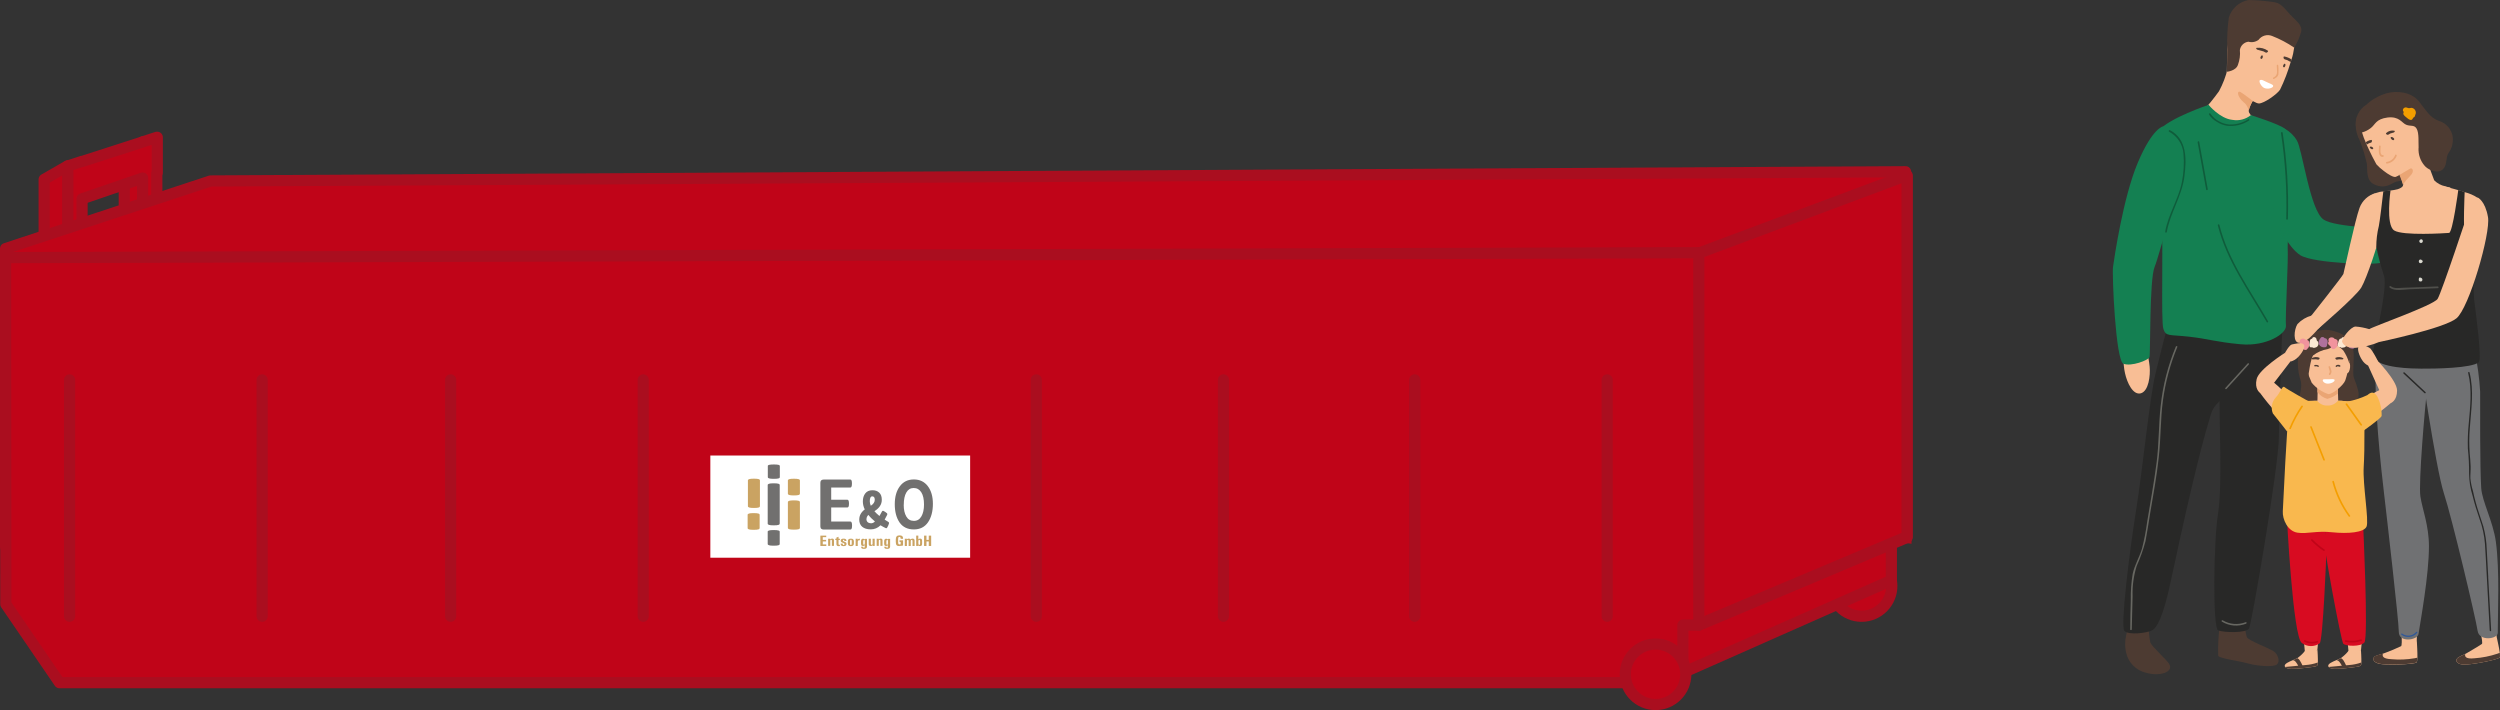 <?xml version="1.0" encoding="UTF-8"?>
<svg xmlns="http://www.w3.org/2000/svg" id="Ebene_2" viewBox="0 0 447.18 127.03">
  <rect x="0" y="0" width="447.18" height="127.03" fill="#333333" stroke="none"/>
  <g id="Ebene_1-2">
    <path id="Pfad_5707" d="m384.36,112.12c-.02.95.08,1.91.29,2.84.27.7,2.88,3.03,3.34,3.78.9,1.43-1.62,2.35-4.19,1.58-1.74-.43-3.1-1.81-3.49-3.56-.24-1.02-.24-2.08,0-3.1.13-.48.22-.98.27-1.48l3.78-.05Z" fill="#4d3b32" stroke-width="0"></path>
    <path id="Pfad_5709" d="m396.97,112.55c-.18,1.58-.25,3.18-.19,4.77.22.46,3.85.92,5.45,1.38s4.36.63,4.99.19c.7-.51.27-1.84-.51-2.38-.78-.56-4.58-1.94-4.82-2.55-.14-.45-.23-.91-.27-1.38h-4.65v-.05Z" fill="#4d3b32" stroke-width="0"></path>
    <path id="Pfad_5711" d="m400.67,69.99s-4.22.87-5.19,4.07c-.97,3.2-2.88,9.67-7.15,29.74-1.38,6.54-2.5,8.51-3.42,8.97s-4.1.87-4.9.1.97-14.61,1.99-21.04c1.41-8.82,2.45-20.46,3.59-25.14,1.77-7.32,2.21-8.48,2.21-8.48,0,0,7.88.44,9.23,1.14s2.55,1.48,2.84,3.44c.29,1.94,1.29,2.81.51,3.9s.29,3.3.29,3.3" fill="#282827" stroke-width="0"></path>
    <path id="Pfad_5713" d="m408.24,58.75s-.58,14.33-.61,19.44c-.02,5.14-4.85,33.35-5.33,34.22s-4.6.75-5.55.34c-.97-.44-.82-15.68,0-20.92.82-5.23.15-16.63.27-22.13.15-5.5-.15-9.36.27-9.62s10.96-1.33,10.96-1.33" fill="#282827" stroke-width="0"></path>
    <path id="Pfad_5715" d="m398.06,69.39c1.33-1.45,2.67-2.93,4-4.39.12-.12.31.07.19.19-1.33,1.45-2.67,2.93-4,4.39-.12.12-.31-.07-.19-.19" fill="#686862" stroke-width="0"></path>
    <path id="Pfad_5717" d="m381.14,107.37c-.03-1.58.08-3.16.34-4.73.34-1.58,1.19-2.93,1.65-4.46.4-1.55.71-3.13.92-4.73.58-3.56,1.24-7.1,1.7-10.67.44-3.37.36-6.76.73-10.16.39-3.65,1.31-7.23,2.71-10.62.07-.17.34-.1.27.07-1.26,3.06-2.13,6.27-2.57,9.55-.46,3.39-.36,6.81-.75,10.2-.36,3.37-.99,6.71-1.55,10.06-.27,1.65-.51,3.3-.82,4.92-.4,1.52-.93,3-1.58,4.44-.54,1.75-.79,3.58-.73,5.4-.05,1.99-.1,3.95-.15,5.94,0,.17-.29.17-.27,0,0-1.72.05-3.49.1-5.23" fill="#686862" stroke-width="0"></path>
    <path id="Pfad_5719" d="m397.57,110.95c1.25.75,2.77.87,4.12.34.17-.07.24.19.07.27-1.42.56-3.01.43-4.31-.36-.17-.1-.02-.34.12-.24" fill="#686862" stroke-width="0"></path>
    <path id="Pfad_5721" d="m398.32,12.84c.06.57.22,1.13.48,1.65.87,1.48,4.36,4.02,5.26,4.02s3.27-1.67,3.78-2.47c.77-1.58,1.4-3.23,1.89-4.92h0c.05-.17.1-.32.15-.46.23-.69.39-1.41.48-2.13v-.29c-.27-1.45-1.67-4.73-4.65-5.48-2.96-.75-4.97.99-6.35,3.13-.52.9-.85,1.9-.97,2.93-.02,1.62-.07,4.02-.07,4.02" fill="#f8be95" stroke-width="0"></path>
    <path id="Pfad_5723" d="m404.16,21.86l-4.6,4.12-5.65-5.99c1.09-1.16,2.09-2.39,3.01-3.68.69-1.28,1.21-2.64,1.55-4.05l2.67,2.3,2.16,2.91c-.13.2-.25.4-.36.61-.31.51-.55,1.07-.7,1.65v.1c-.05.8,1.94,2.04,1.94,2.04" fill="#f8be95" stroke-width="0"></path>
    <path id="Pfad_5725" d="m402.95,18.05c-.31.51-.55,1.07-.7,1.65-.12-.32-.26-.63-.44-.92-.24-.39-.7-.53-1.19-1.29s-.34-1.26.12-1.04c.46.24,2.21,1.6,2.21,1.6" fill="#eaa574" stroke-width="0"></path>
    <path id="Pfad_5727" d="m408.8,11.55c0-.06-.04-.12-.1-.15-.17-.05-.39.39-.31.53.02.05.07.07.1.1.17.1.34-.27.31-.49" fill="#4d3b32" stroke-width="0"></path>
    <path id="Pfad_5729" d="m404.75,10.05c0-.06-.04-.12-.1-.15-.17-.05-.39.39-.31.53.02.05.07.07.1.1.19.07.36-.27.31-.49" fill="#4d3b32" stroke-width="0"></path>
    <path id="Pfad_5731" d="m403.68,8.55c.69-.07,1.39.11,1.96.51.17.12-.1.34-.22.36-.19.02-.36-.15-.53-.22-.24-.07-.87-.24-1.11-.31-.15-.07-.34-.29-.1-.34" fill="#4d3b32" stroke-width="0"></path>
    <path id="Pfad_5733" d="m409.89,10.63c-.05.15-.1.31-.15.46-.24-.12-.53-.29-.68-.36-.17-.07-.41-.07-.53-.22-.1-.1-.12-.44.07-.41.46.09.9.27,1.29.53" fill="#4d3b32" stroke-width="0"></path>
    <path id="Pfad_5735" d="m407.51,11.7c0-.07-.06-.13-.13-.13s-.13.06-.13.13c.02.41.02.82.05,1.21,0,.44-.27.82-.68.97-.06.05-.07.14-.03.2.04.05.11.07.17.04.34-.19.68-.39.78-.78.05-.55.04-1.1-.02-1.65" fill="#eaa574" stroke-width="0"></path>
    <path id="Pfad_5737" d="m404.29,14.32c.29-.12.56.07,1.16.36.56.29,1.16.41,1.16.7,0,.34-.92.65-1.6.36-.58-.27-1.09-1.29-.73-1.43" fill="#fff" stroke-width="0"></path>
    <path id="Pfad_5739" d="m398.32,12.84s1.65-.15,1.99-1.26c.31-.84.43-1.73.34-2.62.11-.79.74-1.4,1.53-1.5.63.18,1.3.05,1.82-.34.54-.74,1.52-1.03,2.38-.7,1.41.55,2.75,1.25,4,2.11.54-.9.95-1.87,1.24-2.88.19-1.24-.85-1.82-1.99-3.05-1.14-1.21-1.6-2.18-3.37-2.28-1.37-.19-2.74-.29-4.12-.31-1.65.33-2.98,1.54-3.47,3.15-.22,1.66-.32,3.34-.29,5.02v.65c0,1.62-.05,4.02-.05,4.02" fill="#4d3b32" stroke-width="0"></path>
    <path id="Pfad_5741" d="m395.05,18.75s2.01,2.47,4.27,2.69c1.17.21,2.37-.1,3.3-.85,0,0,5.09,1.62,5.99,2.38s2.33,3.49,1.7,7.61c-.69,4.57-1.06,9.17-1.11,13.79.15,2.25-.46,12.41-.31,13.86.17,1.45-3.51,3.78-8.1,3.35s-5.74-.97-9.26-1.36c-3.49-.39-4.1.02-4.56-1.38-.48-1.41.05-15.9-.34-18.54-.36-2.64-2.28-14.74-.48-16.94,1.82-2.23,8.92-4.61,8.92-4.61" fill="#148052" stroke-width="0"></path>
    <path id="Pfad_5743" d="m408.6,22.97c.93.51,1.71,1.25,2.25,2.16.97,1.55,2.35,12.53,4.78,14.15,2.16,1.43,10.98,1.41,11,1.96,0,.56.02,5.21-.7,5.72s-12.14.17-14.47-1.31c-2.35-1.5-4.19-5.96-4.39-6.67s-2.06-12.68-2.06-12.68l3.59-3.34Z" fill="#148052" stroke-width="0"></path>
    <path id="Pfad_5745" d="m408.7,70.23s-2.42-2.4-2.88-2.42-1.79,1.94-1.6,2.42c.88,1.2,1.81,2.35,2.81,3.44,0,0,2.33-1.58,2.01-2.06-.21-.43-.33-.9-.34-1.38" fill="#f8be95" stroke-width="0"></path>
    <path id="Pfad_5747" d="m410.81,72.37s1.19-2.91.7-4.34c-.51-1.43-.92-4.68.34-6.74,1.18-1.86,3.44-2.71,5.55-2.08,1.29.29,3.15,1.19,3.49,3.03s-.17,4.27.15,5.36c.31.71.56,1.45.75,2.21.24.87.03,1.79-.56,2.47-.51.51.82.73-2.06,1.65-2.88.92-4.46.97-5.11.39-1.04-.72-2.12-1.37-3.25-1.94" fill="#4d3b32" stroke-width="0"></path>
    <path id="Pfad_5749" d="m411.82,108.89s.31,7.64.53,7.97,1.7-.12,2.16-.61c0,0,.8-7.34.58-7.39-.19-.05-3.27.02-3.27.02" fill="#f8be95" stroke-width="0"></path>
    <path id="Pfad_5751" d="m414.56,118.88c-.07.34-.36.36-2.42.61-1.89.22-3.08.24-3.39-.19h0s-.05-.07-.07-.12c-.12-.44.73-.8,1.48-1.11.22-.08.43-.18.63-.29l.15-.07c.51-.36.97-.79,1.36-1.29l2.23-.14s.1,1.48.07,2.23c0,.19-.02.32-.02.39" fill="#f8be95" stroke-width="0"></path>
    <path id="Pfad_5753" d="m414.56,118.88c-.07.34-.36.36-2.42.61-1.89.22-3.08.24-3.39-.19.1,0,2.16-.22,3.61-.34.76-.05,1.51-.2,2.23-.46,0,.19-.02.32-.02.39" fill="#4d3b32" stroke-width="0"></path>
    <path id="Pfad_5755" d="m411.87,119.12l-.73.1c-.13-.32-.31-.61-.53-.87-.12-.14-.28-.23-.46-.27.22-.08.43-.18.63-.29l.15-.07c.18.1.33.24.44.41.2.32.37.65.51.99" fill="#4d3b32" stroke-width="0"></path>
    <path id="Pfad_5757" d="m419.63,108.89s.31,7.64.53,7.97,1.7-.12,2.16-.61c0,0,.8-7.34.58-7.39s-3.27.02-3.27.02" fill="#f8be95" stroke-width="0"></path>
    <path id="Pfad_5759" d="m422.34,118.88c-.07.34-.36.36-2.42.61-1.89.22-3.08.24-3.39-.19h0s-.05-.07-.07-.12c-.12-.44.73-.8,1.48-1.11.22-.08.43-.18.63-.29l.15-.07c.51-.36.97-.79,1.36-1.29l2.23-.14s.1,1.48.07,2.23c0,.13,0,.26-.02.39" fill="#f8be95" stroke-width="0"></path>
    <path id="Pfad_5761" d="m422.34,118.88c-.07.34-.36.36-2.42.61-1.89.22-3.08.24-3.39-.19.1,0,2.16-.22,3.61-.34.76-.05,1.51-.2,2.23-.46,0,.13,0,.26-.02.39" fill="#4d3b32" stroke-width="0"></path>
    <path id="Pfad_5763" d="m419.68,119.12l-.73.1c-.13-.32-.31-.61-.53-.87-.12-.14-.28-.23-.46-.27.22-.08.43-.18.63-.29l.15-.07c.18.1.33.24.44.41.2.32.37.65.51.99" fill="#4d3b32" stroke-width="0"></path>
    <path id="Pfad_5765" d="m409.04,92.12s1.09,21.96,2.71,22.9c.93.71,2.22.73,3.18.05.56-.39,1.21-15.61,1.21-17.14s-.34-4.1-.34-4.1c-.98-.36-1.98-.63-3.01-.82-1.27-.21-2.53-.51-3.76-.9" fill="#d80b21" stroke-width="0"></path>
    <path id="Pfad_5767" d="m422.68,93.45s.99,20.67.24,21.48-3.27.65-3.76.24c-.39-.32-3.81-18.74-3.44-18.93.34-.17.17-2.69.05-2.93-.15-.24,3.97-.7,4.31-.99s2.59,1.14,2.59,1.14" fill="#d80b21" stroke-width="0"></path>
    <path id="Pfad_5769" d="m446.58,113.89c.1.51.44,1.94.56,2.86.05.46.07.8-.02.87-.56.46-5.38,1.36-6.57,1.26-1.19-.12-1.48-.8-.87-1.26.41-.25.84-.47,1.29-.65.12-.07.24-.12.31-.17,1.19-.68,2.52-1.5,2.67-1.62.24-.22-.56-3.68-.56-3.68l2.96-.1c0,.84.09,1.68.24,2.5" fill="#f8be95" stroke-width="0"></path>
    <path id="Pfad_5771" d="m447.14,116.75c.05.46.07.8-.02.87-.56.46-5.38,1.36-6.57,1.26-1.19-.12-1.48-.8-.87-1.26.41-.25.84-.47,1.29-.65-.12.41,0,.95,1.62.78,1.4-.1,2.79-.37,4.12-.82.14-.07.29-.12.44-.17" fill="#4d3b32" stroke-width="0"></path>
    <path id="Pfad_5773" d="m432.31,114.73c.02.51.12,1.96.1,2.93-.02.46-.07.78-.17.85-.63.36-5.53.51-6.67.22-1.16-.29-1.33-1.02-.68-1.38.19-.1.9-.29,1.38-.44.12-.05.24-.07.34-.12.98-.36,1.94-.76,2.88-1.21.27-.19.02-3.73.02-3.73l2.93.36c-.12.84-.16,1.68-.15,2.52" fill="#f8be95" stroke-width="0"></path>
    <path id="Pfad_5775" d="m425.35,61.85s-1.48,4.56,1.04,25.98c.56,4.8,2.69,23.22,2.69,25.21s3.34,1.48,3.52.39c.36-2.35,1.87-10.52,1.87-15.71,0-3.73-1.19-6.67-1.53-8.92-.36-2.42.82-16.12,1.16-18.71.18-2.46.18-4.93,0-7.39l-8.75-.85Z" fill="#707173" stroke-width="0"></path>
    <path id="Pfad_5777" d="m432.62,62.57s3.01,21.01,4.51,25.62c1.5,4.6,5.77,22.64,6.04,24.63.27,1.96,3.61,1.5,3.61.39,0-3.71.36-11.15-.34-16.31-.51-3.68-2.47-7.2-2.62-9.62-.24-3.61-.19-14.59-.19-17.21-.14-2.46-.48-4.91-.99-7.32l-10.01-.17Z" fill="#707173" stroke-width="0"></path>
    <path id="Pfad_5779" d="m432.4,117.64c-.02.46-.07.78-.17.85-.63.36-5.53.51-6.67.22-1.16-.29-1.33-1.02-.68-1.38.19-.1.9-.29,1.38-.44-.17.39-.15.95,1.48,1.02,1.4.13,2.81.07,4.19-.17.16-.02.31-.05.46-.1" fill="#4d3b32" stroke-width="0"></path>
    <path id="Pfad_5781" d="m433.86,70.14l-3.76-3.52c-.12-.12-.31.07-.19.19,1.26,1.16,2.5,2.35,3.76,3.51.05.05.14.05.19,0,.05-.05.05-.14,0-.19" fill="#282827" stroke-width="0"></path>
    <path id="Pfad_5783" d="m445.08,103.22c-.1-1.65-.17-3.27-.27-4.92-.04-1.4-.25-2.79-.61-4.14-.44-1.45-.99-2.88-1.38-4.36-.17-.65-.34-1.31-.48-1.99-.23-.73-.38-1.49-.46-2.25-.02-.7.07-1.41.05-2.13-.02-.78-.1-1.55-.17-2.33-.11-1.51-.11-3.02.02-4.53.24-3.32.78-6.67-.05-9.94-.01-.07-.08-.11-.15-.1-.07.01-.11.08-.1.15,0,0,0,.02,0,.02.75,3.01.36,6.11.1,9.14-.15,1.46-.19,2.92-.15,4.39.16,1.51.23,3.02.22,4.53.02,1.33.23,2.66.63,3.93.34,1.41.78,2.79,1.24,4.14.53,1.43.85,2.94.97,4.46.12,1.58.17,3.15.27,4.75.19,3.59.39,7.15.58,10.74,0,.07.06.13.13.13s.13-.06.13-.13c-.19-3.17-.36-6.38-.53-9.55" fill="#282827" stroke-width="0"></path>
    <path id="Pfad_5785" d="m432.18,113.04c-.62.75-1.72.88-2.5.29-.15-.1-.27.12-.12.22.88.63,2.1.48,2.81-.34.05-.05.04-.14-.02-.18-.05-.04-.13-.04-.18.01" fill="#305899" stroke-width="0"></path>
    <path id="Pfad_5787" d="m421.59,20.89c-.39,1.39-.23,2.88.46,4.14.55,1.37.98,2.78,1.31,4.22.15,1.11-.22,3.05,1.36,3.76,2.08.94,3.22-.36,3.88-.51.79-.13,1.56-.34,2.3-.63,0-.12-.82-3.2-.82-3.97-.07-1.18-.36-2.34-.85-3.42-.47-1.28-1.2-2.45-2.13-3.44-.61-.53-.8-1.07-1.36-.82-1.37.3-2.75.53-4.15.68" fill="#4d3b32" stroke-width="0"></path>
    <path id="Pfad_5789" d="m424.94,34.53c-1.34.37-2.41,1.36-2.89,2.67-.8,2.18-2.76,11.42-2.88,11.8s-5.84,7.59-5.84,7.59c.12.46.56,2.18,1.38,2.18,0,0,6.69-5.72,7.66-7.34.97-1.62,3.22-8.39,3.15-9.16-.1-.78-.58-7.73-.58-7.73" fill="#f8be95" stroke-width="0"></path>
    <path id="Pfad_5791" d="m433.44,28.03c-.65,1.09-4.24,3.39-4.92,3.61-.39.12-1.36-.46-2.16-1.09-.47-.34-.9-.73-1.29-1.16-.22-.36-1.09-2.04-1.74-3.51-.07-.13-.12-.27-.17-.41l-.15-.36c-.15-.34-.27-.68-.36-.97-.28-.81-.48-1.65-.61-2.5.97-1.57,2.46-2.75,4.22-3.32,3.15-1.16,6.38,1.43,7.2,2.74.82,1.31.63,5.87-.02,6.98" fill="#f8be95" stroke-width="0"></path>
    <path id="Pfad_5793" d="m428.74,35.5s2.11,2.88,2.23,3.22c.1.24,3.78-2.47,5.89-4.05.15-.1.27-.19.39-.29.02-.02.07-.05.1-.07.61-.44.99-.75.99-.75-.33-.06-.65-.14-.97-.24-.74-.16-1.43-.53-1.96-1.07-.92-2.37-1.72-4.78-2.4-7.22,0,0-3.25,2.35-3.49,2.45-.59.65-1.14,1.35-1.62,2.08.54.26.97.69,1.21,1.24.05.1.07.17.12.27.17.46.36.97.51,1.45.23.6.21,1.27-.05,1.87-.26.42-.58.79-.95,1.11" fill="#f8be95" stroke-width="0"></path>
    <path id="Pfad_5795" d="m424.06,26.22c-.07,0-.13.02-.17.07-.07.17.31.46.48.41.05-.03.09-.06.12-.1.1-.17-.22-.39-.44-.39" fill="#4d3b32" stroke-width="0"></path>
    <path id="Pfad_5797" d="m427.82,24.5c-.07-.01-.15.01-.19.07-.1.17.29.53.46.51.05,0,.09-.04.12-.07.19-.19-.15-.46-.39-.51" fill="#4d3b32" stroke-width="0"></path>
    <path id="Pfad_5799" d="m428.26,23.38c-.52-.1-1.05.05-1.43.41-.15.12.1.32.22.32.17.02.34-.14.48-.22.22-.07.44-.12.65-.19.12-.05.31-.27.07-.32" fill="#4d3b32" stroke-width="0"></path>
    <path id="Pfad_5801" d="m424.23,25.42c-.1.12-.29.14-.44.19-.02,0-.04.01-.05.02-.15.07-.27.17-.39.24-.07-.13-.12-.27-.17-.41.1-.11.23-.19.36-.24.2-.1.41-.17.63-.19.15-.02.12.29.05.39" fill="#4d3b32" stroke-width="0"></path>
    <path id="Pfad_5803" d="m425.54,26.15c-.02.58-.24,1.94.68,1.92.19,0,.24-.32.02-.32-.63,0-.41-1.16-.41-1.57,0-.08-.05-.15-.13-.16-.08,0-.15.05-.16.13" fill="#eaa574" stroke-width="0"></path>
    <path id="Pfad_5805" d="m431.12,31.45c-.49.48-.93,1.01-1.31,1.57-.14-.5-.31-.98-.51-1.45-.03-.1-.07-.19-.12-.27,0,0,1.5-.9,1.92-1.14s.85.51.02,1.29" fill="#eaa574" stroke-width="0"></path>
    <path id="Pfad_5807" d="m442.56,44.45h0c-.23,1.97-.68,3.9-1.33,5.77-.92,1.7-13.48.32-13.65-.36-.6-1.48-1.29-2.92-2.06-4.31-.48-1.3-.83-2.64-1.07-4-.53-2.71-.9-5.82-.51-6.4.67-.55,1.51-.87,2.38-.9.44-.07.87-.12,1.29-.17.43-.05.86-.13,1.29-.24,1.07-.36.94-.78.94-.78l7.54.32s1.09.27,2.35.63h0c.39.12.78.24,1.14.36.83.21,1.61.55,2.33,1.02.48.41.02,5.07-.63,9.07" fill="#f8be95" stroke-width="0"></path>
    <path id="Pfad_5809" d="m443.38,64.8c-1.26,1.07-7.93,1.16-10.28,1.14-1.41-.02-7.61,0-8.75-2.18-.17-.34,2.86-12,2.08-14.42-.55-1.69-1.01-3.4-1.38-5.14,0-1.27.15-2.55.46-3.78.17-.8.61-4.53.8-6.2.44-.07.87-.12,1.29-.17,0,0-.9,6.18.65,7.17s9.16.49,9.82.44c.65-.07,1.65-7.68,1.65-7.68h0c.39.12.78.24,1.14.36,0,0-.31,6.74.05,7.68.34.95,1.65,2.13,1.65,2.42v.02c-.2,3.06-.2,6.13,0,9.19.34,2.52,1.41,10.66.82,11.15" fill="#282827" stroke-width="0"></path>
    <path id="Pfad_5811" d="m443.19,35.33s1.33.56,1.84,3.49c.51,2.93-3.39,16.31-5.65,18.13-2.26,1.82-13.86,4.24-13.86,4.24-1.31-.32-2.16-1.89-1.74-2.3.44-.41,11.51-4.27,12.24-5.43s5.62-15.97,5.62-15.97l1.55-2.16Z" fill="#f8be95" stroke-width="0"></path>
    <path id="Pfad_5813" d="m428.43,27.72c-.23.66-.81,1.14-1.5,1.24-.09,0-.15.08-.14.17,0,.08.07.14.14.14.8-.1,1.48-.63,1.77-1.38.07-.19-.19-.34-.27-.17" fill="#eaa574" stroke-width="0"></path>
    <path id="Pfad_5815" d="m432.62,26.46c-.05-.99.1-2.64-.34-3.42s-1.07-.39-1.89-.73c-.8-.34-1.21-1.53-3.32-1.29-2.11.27-2.18,1.26-3.01,1.89-.46.36-.99.63-1.55.78,0,0-1.04-.44-1.14-1.29-.08-1.47.64-2.87,1.89-3.66,1.06-.98,2.34-1.69,3.73-2.08,1.7-.46,4.31-.24,5.67,1.45s1.92,2.86,3.51,3.49c1.69.46,2.78,2.1,2.55,3.83-.17,1.57-.85,1.75-1.02,2.59s-.1,1.99-1.07,2.5-2.47-.29-2.93-.87c-.77-.88-1.16-2.03-1.09-3.2" fill="#4d3b32" stroke-width="0"></path>
    <path id="Pfad_5817" d="m418.13,73.09c-.12.22-.68,2.21-1.21,2.45s-.7.12-1.62-1.14-.87-1.67-.8-2.35c.02-.29.05-1.02.05-1.74h0v-2.01h0l3.66-.27h.02s-.05.61-.05,1.33h0c0,.34,0,.73.02,1.07v.05c0,.14.02.32.02.46.04.72,0,1.44-.1,2.16" fill="#f8be95" stroke-width="0"></path>
    <path id="Pfad_5819" d="m418.18,68c-.02.36-.02.85-.02,1.33h0c0,.34,0,.73.02,1.07-.56.44-1.2.77-1.89.95-.71-.2-1.33-.63-1.77-1.21v-2.4l3.68-.27s0,.19-.02.53" fill="#eaa574" stroke-width="0"></path>
    <path id="Pfad_5821" d="m415.92,60.71c-1.96.92-3.95.95-3.71,3.1.18,1.61.61,3.18,1.29,4.65.78.95,1.82,1.65,2.98,2.04.82,0,2.74-1.62,3.03-2.47.61-1.86.92-3.81.9-5.77-.17-.61-4.44-1.58-4.48-1.55" fill="#f8be95" stroke-width="0"></path>
    <path id="Pfad_5823" d="m419.1,64.05c-.4-.22-.88-.24-1.31-.07-.15.07,0,.29.1.34.16.02.33,0,.48-.05.19,0,.41.02.61.02.1,0,.31-.14.12-.24" fill="#4d3b32" stroke-width="0"></path>
    <path id="Pfad_5825" d="m413.54,64.05c.4-.22.88-.24,1.31-.07.15.07,0,.29-.1.34-.16.02-.33,0-.48-.05-.19,0-.41.02-.61.02-.07,0-.29-.14-.12-.24" fill="#4d3b32" stroke-width="0"></path>
    <path id="Pfad_5827" d="m414.73,65.39c-.21-.12-.45-.15-.68-.1-.07.01-.11.08-.1.15.01.07.08.11.15.1,0,0,.02,0,.02,0,.16-.05.34-.02.48.07.12.1.27-.12.12-.22" fill="#4d3b32" stroke-width="0"></path>
    <path id="Pfad_5829" d="m418.59,65.36c-.24-.17-.56-.15-.78.05-.12.12.07.32.17.19.12-.14.31-.07.48,0,.15.05.27-.17.12-.24" fill="#4d3b32" stroke-width="0"></path>
    <path id="Pfad_5831" d="m413.93,71.69l-3.03.14c-.73.27-.73,1.55-.24,2.93.48,1.36,1.74,4.85,2.91,5.67s6.59.58,7,.41,1.45-8.36,1.21-8.75l-2.98-.41h-4.87Z" fill="#f8be95" stroke-width="0"></path>
    <path id="Pfad_5833" d="m415.51,67.91c.07-.1.56-.07,1.02-.07s.82-.07,1.02.05-.15.65-1.04.73c-.68.07-1.19-.46-.99-.7" fill="#fff" stroke-width="0"></path>
    <path id="Pfad_5835" d="m412.31,64.76s-.24-.07-.27.36c.02.49.14.98.34,1.43.12.17.48.39.51.34,0-.07.07-.85.05-1.07-.02-.18-.07-.36-.15-.53-.05-.02-.48-.53-.48-.53" fill="#f8be95" stroke-width="0"></path>
    <path id="Pfad_5837" d="m419.97,65.14s.12-.32.34-.14c.12.51.06,1.05-.17,1.53-.15.24-.51.29-.53.32-.1-.33-.14-.68-.1-1.02.12-.17.46-.68.46-.68" fill="#f8be95" stroke-width="0"></path>
    <path id="Pfad_5839" d="m414.49,71.69c.44.58,1.14.9,1.87.85.72.02,1.4-.31,1.84-.87,0,0,4,.14,4.41.61s.39,8.14.19,11.27c-.19,3.13.97,9.57.51,10.64s-3.3,1.31-6.13,1.02c-2.84-.32-4.48.34-6.23.07s-2.71-2.38-2.62-3.85c.1-1.48.73-16.09,1.11-17.72.41-1.65.19-2.08,1.16-2.01h3.88" fill="#f9b84e" stroke-width="0"></path>
    <path id="Pfad_5841" d="m412.87,71.74s-3.83-2.13-4.24-2.5c-.41-.34-.73.99-1.57,1.87-.71.77-.9,1.87-.51,2.84.34.39,2.52,3.2,2.52,3.2l3.56-2.35.24-3.05Z" fill="#f9b84e" stroke-width="0"></path>
    <path id="Pfad_5843" d="m417.79,61.14s-.07.9-1.45,1.31c-.94.15-1.82.54-2.57,1.11-.44.48-.9,3.66-.9,4.05,0,.41-.31,1.14-.36.99-.07-.14-.39-1.11-.63-1.72-.16-1.69-.1-3.39.17-5.07.5-.18.98-.41,1.43-.7.7-.51.61-.97,2.4-1.02s1.5-.29,1.89,0c.39.32.02,1.04.02,1.04" fill="#4d3b32" stroke-width="0"></path>
    <path id="Pfad_5845" d="m417.21,61.12c0,.14,1.43.99,1.96,1.6.46.69.81,1.44,1.04,2.23,0,0,.51-2.33.51-2.38s-.02-1.09-.46-1.11c-.73-.12-1.46-.3-2.16-.56-.16-.07-.32-.14-.48-.19l-.41.41Z" fill="#4d3b32" stroke-width="0"></path>
    <path id="Pfad_5847" d="m417.04,66.4c-.05-.27-.14-.54-.24-.8-.05-.19-.36-.1-.29.07.05.19.12.39.17.58.04.1.06.21.05.32-.04.1-.09.2-.15.29-.07.17.19.34.27.14.13-.18.2-.39.19-.61" fill="#eaa574" stroke-width="0"></path>
    <path id="Pfad_5849" d="m413.5,56.44c-.98.26-1.86.79-2.55,1.53-.63.99-.85,3.44.39,3.35s2.25-1.36,3.01-2.13c.56-.57,1.08-1.19,1.55-1.84,0,0,.19-1.16-.07-1.16-.24,0-2.33.27-2.33.27" fill="#f8be95" stroke-width="0"></path>
    <path id="Pfad_5851" d="m413.04,61.53v-.07c.02-.14,0-.28-.05-.41-.12-.22-.31-.24-.56-.29-.07-.02-.05,0-.1-.05-.05-.02-.07-.07-.12-.1-.29-.12-.63-.03-.82.22-.06.17-.06.37.02.53.02.02-.05.1-.07.12-.03.08-.04.16-.02.24.03.09.09.18.17.24.11.06.22.14.31.22.05.05.07.14.12.19.19.27.68.34.82,0,.01,0,.02-.01.02-.02h0c.17-.14.27-.36.27-.58.01-.08.01-.16,0-.24" fill="#f1939d" stroke-width="0"></path>
    <path id="Pfad_5853" d="m414.47,61h0c-.12-.14-.07-.36-.19-.51-.19-.27-.63-.27-.7.07v.02h-.02c-.31.02-.36.24-.41.53l-.07.44c-.02.19-.02.48.17.56.1.05.22,0,.34.02s.17.1.29.1c.15-.02.3-.06.44-.12.34-.16.49-.57.33-.92,0,0,0-.02-.01-.03-.02-.07-.1-.12-.15-.17" fill="#fde9d4" stroke-width="0"></path>
    <path id="Pfad_5855" d="m416.31,60.88c-.04-.1-.1-.2-.17-.29-.1-.1-.27-.05-.34-.12-.05-.02-.07-.07-.12-.12-.04-.03-.09-.04-.15-.05-.1-.03-.22-.02-.31.02-.05.03-.09.07-.12.12-.18.21-.31.46-.36.73-.03.36.16.69.48.85.2.09.41.13.63.1.22,0,.39-.17.39-.39,0-.03,0-.05,0-.08.12-.24.15-.52.07-.78" fill="#ae719c" stroke-width="0"></path>
    <path id="Pfad_5857" d="m418.13,61.44v-.07c.05-.13.05-.28,0-.41-.1-.24-.29-.29-.51-.36-.07-.02-.05,0-.1-.05-.05-.02-.05-.1-.1-.12-.07-.04-.14-.06-.22-.07-.23-.05-.47.02-.63.19-.09.16-.1.36-.02.53,0,.02-.07.1-.07.12-.05.07-.07.16-.05.24.02.1.07.19.15.27.1.1.22.14.27.24.04.07.08.14.1.22.12.25.41.35.66.23.06-.03.12-.08.17-.13.01,0,.02-.01.02-.02h0c.18-.13.3-.32.34-.53.01-.09.01-.18,0-.27" fill="#f1939d" stroke-width="0"></path>
    <path id="Pfad_5859" d="m419.63,61.07h0c-.1-.17-.05-.36-.12-.53-.08-.19-.3-.28-.5-.2-.09.04-.17.11-.2.2v.02h-.02c-.31-.02-.39.19-.48.46-.05.14-.09.29-.12.44-.05.17-.1.46.1.58.1.07.22.02.31.05.12.05.15.12.29.12.15-.01.29-.04.44-.07.36-.12.56-.51.44-.87,0,0,0-.02,0-.03-.02-.05-.07-.1-.12-.17" fill="#fde9d4" stroke-width="0"></path>
    <path id="Pfad_5861" d="m421.47,61.17c-.02-.12-.07-.23-.15-.32-.1-.1-.24-.07-.34-.17-.02-.05-.05-.09-.1-.12l-.15-.07c-.1-.04-.21-.04-.31,0-.05.03-.09.06-.12.1-.2.19-.36.42-.46.68-.06.35.08.7.36.92.18.12.39.18.61.17.21.03.41-.12.43-.34,0-.02,0-.05,0-.07.19-.21.27-.5.22-.78" fill="#ae719c" stroke-width="0"></path>
    <path id="Pfad_5863" d="m423.77,58.87c-.79-.24-1.6-.4-2.42-.46-.9,0-2.62,2.28-2.4,2.76.22.46.61,1.09,2.45,1.04,1.42-.12,2.81-.47,4.12-1.02-.2-.53-.47-1.02-.8-1.48-.27-.22-.94-.85-.94-.85" fill="#f8be95" stroke-width="0"></path>
    <path id="Pfad_5865" d="m404.21,70.23s-.97-.65-.56-2.42c.41-1.77,5.04-4.68,5.04-4.68.63.19,1.41.8,1.02,1.5,0,0-3.54,4.65-3.68,4.75-.17.12-1.82.85-1.82.85" fill="#f8be95" stroke-width="0"></path>
    <path id="Pfad_5867" d="m408.7,63.16s.78-1.45,1.26-1.55c.48-.07,1.67-.46,2.11,0,.41.46-.41,1.7-1.07,2.33-.35.35-.78.6-1.26.73l-1.04-1.5Z" fill="#f8be95" stroke-width="0"></path>
    <path id="Pfad_5869" d="m423.32,71.06s2.91-1.79,3.37-1.7,1.31,2.3.99,2.71c-1.13.97-2.31,1.87-3.54,2.71,0,0-1.92-2.06-1.5-2.47.32-.36.55-.79.68-1.26" fill="#f8be95" stroke-width="0"></path>
    <path id="Pfad_5871" d="m427.68,72.08s1.09-.41,1.09-2.23-3.85-5.7-3.85-5.7c-.65.05-1.55.46-1.33,1.24,0,0,2.4,5.33,2.52,5.48.12.12,1.57,1.21,1.57,1.21" fill="#f8be95" stroke-width="0"></path>
    <path id="Pfad_5873" d="m425.37,64.66c-.38-.8-.82-1.56-1.33-2.28-.61-.48-1.53-.82-2.04-.48s0,1.74.51,2.5c.26.42.63.76,1.07.99l1.79-.73Z" fill="#f8be95" stroke-width="0"></path>
    <path id="Pfad_5875" d="m419.9,71.83c1.23-.23,2.43-.62,3.56-1.16.61-.53,1.16-.73,1.77.24.54,1.08.81,2.28.78,3.49-.12.46-3.39,2.74-3.39,2.74,0,0-3.15-1.5-3.05-1.89s.34-3.42.34-3.42" fill="#f9b84e" stroke-width="0"></path>
    <path id="Pfad_5877" d="m383.98,62.65c.25.96.43,1.94.53,2.93.15,1.6-.17,4.36-1.57,4.77-1.41.39-2.47-1.89-2.84-3.61-.39-1.72-.34-4.05.05-4.34s.07-1.55,1.43-1.14c.88.29,1.7.76,2.4,1.38" fill="#f8be95" stroke-width="0"></path>
    <path id="Pfad_5879" d="m386.93,22.61s-1.87.19-4.53,6.47-4.24,17.26-4.44,18.66c-.19,1.41.46,16.8,1.87,17.33s4.46-.63,4.65-1.19-.02-13.91.92-16.14c.94-2.25,5.57-19.73,5.38-20.55-.19-.8-3.85-4.58-3.85-4.58" fill="#148052" stroke-width="0"></path>
    <path id="Pfad_5881" d="m388.14,23.29c-.17-.1-.31.17-.15.27,1.46.78,2.43,2.25,2.57,3.9.15,1.73.05,3.46-.29,5.16-.63,3.08-2.45,5.74-2.98,8.82-.02.08.03.16.11.18s.16-.03.18-.11c.61-3.47,2.71-6.42,3.15-9.94.39-3.03.51-6.67-2.59-8.29" fill="#0f5c3b" stroke-width="0"></path>
    <path id="Pfad_5883" d="m408.29,23.72c-.02-.19-.31-.1-.29.07.77,5.08,1.09,10.23.94,15.37,0,.08.07.15.15.15s.15-.07.15-.15c.16-5.16-.16-10.33-.94-15.44" fill="#0f5c3b" stroke-width="0"></path>
    <path id="Pfad_5885" d="m402.13,21.35c-1.01.64-2.18.96-3.37.92-.64-.05-1.26-.24-1.82-.56-.62-.32-1.16-.8-1.55-1.38-.07-.17-.34-.02-.27.14.35.56.85,1.02,1.43,1.33.55.36,1.17.6,1.82.7,1.36.15,2.73-.17,3.88-.92.19-.1.05-.36-.12-.24" fill="#0f5c3b" stroke-width="0"></path>
    <path id="Pfad_5887" d="m393.38,25.37c-.02-.19-.31-.1-.29.07.51,2.84,1.02,5.67,1.53,8.48.02.19.31.1.29-.07-.51-2.81-1.02-5.65-1.53-8.48" fill="#0f5c3b" stroke-width="0"></path>
    <path id="Pfad_5889" d="m405.69,57.46c-3.2-5.57-7.13-10.88-8.7-17.23-.05-.19-.34-.1-.29.07,1.58,6.35,5.53,11.71,8.75,17.31.07.17.34.02.24-.15" fill="#0f5c3b" stroke-width="0"></path>
    <path id="Pfad_5891" d="m436.04,51.23l-4.12.17-1.99.07c-.73.02-1.67.22-2.28-.27-.15-.12-.36.1-.22.22.92.75,2.5.36,3.56.32l5.04-.19c.09,0,.16-.06.17-.14s-.06-.16-.14-.17c0,0-.02,0-.03,0" fill="#4f4f4b" stroke-width="0"></path>
    <path id="Pfad_5893" d="m432.94,42.85s-.07.05-.1.07c-.01,0-.02.01-.02.02h0c-.11.13-.1.34.04.45.03.03.07.05.11.06.18.05.36-.06.4-.23.01-.04.01-.09,0-.13,0-.16-.12-.28-.28-.29-.06,0-.11.01-.16.05" fill="#dad9d0" stroke-width="0"></path>
    <path id="Pfad_5895" d="m433.23,46.58c-.08-.15-.28-.21-.43-.12,0,0,0,0,0,0-.16.12-.19.35-.07.51.02.03.05.05.07.07.19.09.43.01.52-.18.02-.04.03-.09.04-.13.02-.06-.02-.12-.08-.14-.01,0-.03,0-.05,0" fill="#dad9d0" stroke-width="0"></path>
    <path id="Pfad_5897" d="m433.25,49.85c-.1-.15-.28-.23-.46-.19-.07,0-.12.1-.12.15v.12s-.02.02-.02.05c-.02.06,0,.12.02.17v.02c0,.12.1.15.17.15.16.08.35.02.43-.14.05-.1.05-.23-.02-.33" fill="#dad9d0" stroke-width="0"></path>
    <path id="Pfad_5899" d="m411.63,72.63c-.84,1.24-1.56,2.57-2.13,3.95-.07.19.22.27.29.07.56-1.37,1.27-2.67,2.11-3.88.12-.17-.15-.32-.27-.14" fill="#f49e00" stroke-width="0"></path>
    <path id="Pfad_5901" d="m422.49,75.93c-.87-1.24-1.77-2.47-2.64-3.71-.12-.17-.39,0-.27.14.87,1.24,1.77,2.47,2.64,3.71.12.17.39,0,.27-.14" fill="#f49e00" stroke-width="0"></path>
    <path id="Pfad_5903" d="m415.85,82.21c-.78-1.96-1.55-3.9-2.33-5.87-.07-.19-.36-.1-.29.07.78,1.96,1.55,3.9,2.33,5.87.05.19.36.12.29-.07" fill="#f49e00" stroke-width="0"></path>
    <path id="Pfad_5905" d="m420.36,92.22c-1.33-1.84-2.31-3.91-2.88-6.11-.02-.08-.1-.13-.18-.11s-.13.1-.11.18h0c.57,2.22,1.56,4.32,2.91,6.18.1.17.39.02.27-.14" fill="#f49e00" stroke-width="0"></path>
    <path id="Pfad_5907" d="m415.77,98.28c-.77-.52-1.48-1.13-2.13-1.79-.06-.06-.16-.06-.22,0-.06.06-.06.16,0,.22.67.69,1.41,1.3,2.21,1.84.15.1.31-.17.15-.27" fill="#c00418" stroke-width="0"></path>
    <path id="Pfad_5909" d="m422.27,114.37c-.87.28-1.8.33-2.69.14-.19-.02-.19.29,0,.32.95.19,1.92.13,2.83-.19.19-.1.03-.36-.15-.27" fill="#c00418" stroke-width="0"></path>
    <path id="Pfad_5911" d="m414.47,114.64c-.7.25-1.47.21-2.13-.12-.17-.1-.34.17-.15.27.74.36,1.6.41,2.38.14.17-.07.1-.36-.1-.29" fill="#c00418" stroke-width="0"></path>
    <path id="Pfad_5913" d="m430.97,19.35h-.02c-.22.02-.41-.14-.63-.14-.41.02-.7.49-.36.8l.02.02s-.01.02-.02.02h0c-.19.36.02.56.29.8l.44.36c.19.14.48.34.73.19.12-.07.15-.24.24-.34.12-.12.22-.1.29-.27.07-.17.13-.35.17-.53.06-.47-.28-.91-.75-.97-.02,0-.03,0-.05,0-.11,0-.23.02-.34.05" fill="#f49e00" stroke-width="0"></path>
    <path id="Pfad_4645" d="m12.16,83.18h-4.26v-51.09l4.26-2.45v53.54Z" fill="#c00418" stroke="#aa0e1f" stroke-linecap="round" stroke-linejoin="round" stroke-width="2"></path>
    <path id="Pfad_4647" d="m25.56,78.91h-3.33V27.82l3.32-2.45v53.53Z" fill="#c00418" stroke="#aa0e1f" stroke-linecap="round" stroke-linejoin="round" stroke-width="2"></path>
    <polygon points="28.13 24.56 28.05 24.59 28.05 24.56 25.51 25.39 25.51 25.4 14.68 28.89 14.68 28.86 12.14 29.69 12.14 80.78 14.68 80.78 14.68 35.56 25.51 31.85 25.51 76.48 28.05 76.48 28.05 30.98 28.13 30.95 28.13 24.56" fill="#c00418" stroke="#aa0e1f" stroke-linecap="round" stroke-linejoin="round" stroke-width="2"></polygon>
    <polygon points="340.85 30.72 37.66 32.37 1 44.46 1 97.77 8.6 97.77 27.53 85.37 340.85 85.37 340.85 30.72" fill="#c00418" stroke="#aa0e1f" stroke-linecap="round" stroke-linejoin="round" stroke-width="2"></polygon>
    <circle id="Ellipse_89" cx="332.98" cy="104.82" r="5.41" fill="#c00418" stroke="#aa0e1f" stroke-miterlimit="10" stroke-width="2"></circle>
    <path id="Pfad_5925" d="m303.82,84.56l37.1-13.78v25.34l-2.61-.36v8.05l-37.91,16.79.33-35.36,3.09-.69Z" fill="#c00418" stroke="#aa0e1f" stroke-miterlimit="10" stroke-width="2"></path>
    <path id="Pfad_5926" d="m303.52,47.13l-.02-1.57,37.62-14.06v64.63l-37.24,15.7" fill="#c00418" stroke="#aa0e1f" stroke-linecap="round" stroke-linejoin="round" stroke-width="2"></path>
    <path id="Pfad_5927" d="m303.52,46.95l-.02-1.54,37.62-14.06v64.63l-37.24,15.7" fill="#c00418" stroke="#aa0e1f" stroke-linecap="round" stroke-linejoin="round" stroke-width="2"></path>
    <path id="Pfad_5929" d="m303.87,45.2v66.62h-2.85v6.96h-8.31v3.33H10.64l-9.6-14.04-.04-61.99,302.87-.88Z" fill="#c00418" stroke="#aa0e1f" stroke-linecap="round" stroke-linejoin="round" stroke-width="2"></path>
    <circle id="Ellipse_90" cx="296.13" cy="120.61" r="5.41" fill="#c00418" stroke="#aa0e1f" stroke-miterlimit="10" stroke-width="2"></circle>
    <g id="Gruppe_544">
      <line id="Rechteck_764" x1="12.45" y1="110.23" x2="12.45" y2="67.95" fill="#c00418" stroke="#aa0e1f" stroke-linecap="round" stroke-linejoin="round" stroke-width="2"></line>
    </g>
    <g id="Gruppe_545">
      <line id="Rechteck_765" x1="46.89" y1="110.23" x2="46.89" y2="67.95" fill="#c00418" stroke="#aa0e1f" stroke-linecap="round" stroke-linejoin="round" stroke-width="2"></line>
    </g>
    <g id="Gruppe_546">
      <line id="Rechteck_766" x1="80.61" y1="110.23" x2="80.61" y2="67.95" fill="#c00418" stroke="#aa0e1f" stroke-linecap="round" stroke-linejoin="round" stroke-width="2"></line>
    </g>
    <g id="Gruppe_547">
      <line id="Rechteck_767" x1="115.05" y1="110.23" x2="115.05" y2="67.95" fill="#c00418" stroke="#aa0e1f" stroke-linecap="round" stroke-linejoin="round" stroke-width="2"></line>
    </g>
    <g id="Gruppe_548">
      <line id="Rechteck_768" x1="185.36" y1="67.95" x2="185.36" y2="110.23" fill="#c00418" stroke="#aa0e1f" stroke-linecap="round" stroke-linejoin="round" stroke-width="2"></line>
    </g>
    <g id="Gruppe_549">
      <line id="Rechteck_769" x1="218.84" y1="67.95" x2="218.84" y2="110.23" fill="#c00418" stroke="#aa0e1f" stroke-linecap="round" stroke-linejoin="round" stroke-width="2"></line>
    </g>
    <g id="Gruppe_550">
      <line id="Rechteck_770" x1="253.05" y1="67.95" x2="253.05" y2="110.23" fill="#c00418" stroke="#aa0e1f" stroke-linecap="round" stroke-linejoin="round" stroke-width="2"></line>
    </g>
    <g id="Gruppe_551">
      <line id="Rechteck_771" x1="287.48" y1="67.95" x2="287.48" y2="110.23" fill="#c00418" stroke="#aa0e1f" stroke-linecap="round" stroke-linejoin="round" stroke-width="2"></line>
    </g>
    <rect x="127.06" y="81.48" width="46.47" height="18.28" fill="#fff" stroke-width="0"></rect>
    <polygon points="146.74 97.66 146.74 95.81 147.79 95.81 147.79 95.94 147.79 96.08 147.17 96.08 147.17 96.57 147.77 96.57 147.77 96.71 147.77 96.85 147.17 96.85 147.17 97.38 147.8 97.38 147.8 97.52 147.8 97.66 146.74 97.66" fill="#caa362" stroke-width="0"></polygon>
    <path d="m148.11,96.37h.38v.12c.08-.1.2-.15.36-.15.11,0,.19.03.25.08.05.06.08.14.08.25v.97h-.38v-.94c0-.05-.01-.09-.03-.11-.02-.02-.06-.04-.1-.04-.06,0-.11.02-.13.07-.03.04-.04.12-.03.23v.79h-.38v-1.29Z" fill="#caa362" stroke-width="0"></path>
    <path d="m150.23,97.67c-.08.01-.16.02-.26.02-.12,0-.21-.03-.27-.1-.06-.06-.09-.16-.09-.29v-.71h-.2v-.23h.2v-.21l.38-.14v.35h.24v.23h-.24v.71c0,.06,0,.1.02.12.01.02.05.03.1.03.04,0,.08,0,.12,0v.22Z" fill="#caa362" stroke-width="0"></path>
    <path d="m151.03,96.76v-.04c0-.06,0-.1-.03-.13-.02-.03-.05-.04-.1-.04s-.08.01-.1.03c-.02.02-.03.05-.03.1,0,.04.01.07.04.1.03.03.08.05.15.08.18.07.31.13.37.19.06.06.09.14.09.24,0,.13-.04.23-.13.3-.09.07-.22.1-.39.1-.19,0-.32-.03-.41-.1-.08-.06-.12-.16-.12-.3h0v-.05h.38v.04c0,.08,0,.13.03.16.02.03.06.05.12.05.05,0,.09-.01.11-.04.03-.03.04-.06.04-.12,0-.05-.02-.09-.05-.12-.03-.03-.09-.06-.17-.09-.18-.07-.3-.13-.36-.18-.06-.05-.09-.13-.09-.22,0-.12.04-.22.13-.28.08-.06.21-.09.38-.09s.31.03.39.09c.08.06.12.15.12.28h0v.05h-.39Z" fill="#caa362" stroke-width="0"></path>
    <path d="m151.79,97.57c-.08-.08-.13-.2-.13-.37v-.36c0-.17.04-.3.13-.37.08-.08.22-.12.41-.12s.33.04.41.12c.08.08.13.2.13.37v.36c0,.17-.04.3-.13.37-.08.08-.22.12-.41.12s-.33-.04-.41-.12m.53-.15s.03-.13.03-.25v-.36c0-.1-.01-.16-.03-.2-.02-.04-.06-.06-.12-.06s-.1.02-.12.06c-.02.04-.03.11-.03.2v.36c0,.13,0,.21.03.25.02.04.06.06.12.06s.1-.02.12-.06" fill="#caa362" stroke-width="0"></path>
    <path d="m153.04,96.37h.37v.17s.03-.04.04-.06c.07-.08.18-.12.35-.13v.29s-.05,0-.08,0c-.11,0-.19.02-.23.07-.04.05-.06.13-.06.25v.71h-.38v-1.29Z" fill="#caa362" stroke-width="0"></path>
    <path d="m154.54,97.97c.05,0,.09-.02.11-.05.02-.03.03-.09.03-.17v-.24.02c-.09.09-.19.13-.32.13s-.22-.03-.27-.1c-.05-.07-.08-.19-.08-.36v-.35c0-.17.03-.29.09-.37.06-.08.15-.12.27-.12s.23.05.32.14h.01s0-.11,0-.11h.38v1.38c0,.14-.04.24-.13.31-.09.07-.22.1-.4.1-.19,0-.32-.03-.4-.08-.08-.06-.12-.15-.12-.27v-.04h.39v.04c0,.05,0,.09.03.12.02.03.05.04.1.04m0-1.4s-.08.02-.11.06c-.02.04-.03.09-.03.17v.35c0,.11,0,.19.03.22.02.04.06.05.11.05s.1-.02.11-.06c.02-.04.03-.11.03-.23v-.29c0-.11,0-.19-.03-.23-.02-.04-.06-.06-.11-.06" fill="#caa362" stroke-width="0"></path>
    <path d="m155.77,97.27c0,.06.01.11.03.14.02.03.06.04.11.04.07,0,.11-.02.14-.07.03-.04.04-.12.03-.23v-.79h.38v1.29h-.36v-.13c-.1.1-.22.15-.35.15-.12,0-.21-.03-.27-.09-.06-.06-.09-.16-.09-.28v-.94h.38v.9Z" fill="#caa362" stroke-width="0"></path>
    <path d="m156.79,96.37h.38v.12c.08-.1.2-.15.36-.15.11,0,.19.03.25.08.05.06.08.14.08.25v.97h-.38v-.94c0-.05-.01-.09-.03-.11-.02-.02-.06-.04-.1-.04-.06,0-.11.02-.13.07-.03.04-.04.12-.03.23v.79h-.38v-1.29Z" fill="#caa362" stroke-width="0"></path>
    <path d="m158.68,97.97c.05,0,.09-.02.11-.05.02-.03.03-.09.03-.17v-.24.02c-.09.09-.19.13-.32.13s-.22-.03-.27-.1c-.05-.07-.08-.19-.08-.36v-.35c0-.17.03-.29.09-.37.06-.08.15-.12.27-.12s.23.05.32.14h.01s0-.11,0-.11h.38v1.38c0,.14-.04.24-.13.31-.09.07-.22.1-.4.1-.19,0-.32-.03-.4-.08-.08-.06-.12-.15-.12-.27v-.04h.39v.04c0,.05,0,.09.03.12.02.03.05.04.1.04m0-1.4s-.08.02-.11.06c-.02.04-.03.09-.03.17v.35c0,.11,0,.19.03.22.02.04.06.05.11.05s.1-.02.11-.06c.02-.04.03-.11.03-.23v-.29c0-.11,0-.19-.03-.23-.02-.04-.06-.06-.11-.06" fill="#caa362" stroke-width="0"></path>
    <path d="m160.87,97.68c-.24,0-.41-.06-.5-.17-.09-.11-.14-.31-.14-.59v-.44c0-.25.06-.43.16-.55.11-.11.28-.17.53-.17.21,0,.37.05.47.14s.15.23.14.41v.06h-.43v-.06c0-.09-.02-.16-.05-.2-.04-.04-.09-.07-.17-.07-.09,0-.15.03-.18.09-.03.06-.05.17-.05.32v.44c0,.2.02.33.05.4.03.06.1.1.2.1.04,0,.11,0,.2-.03v-.43h-.2v-.28h.63v.93c-.23.05-.45.07-.66.07h0Z" fill="#caa362" stroke-width="0"></path>
    <path d="m161.85,96.37h.36v.12h0c.08-.1.19-.15.33-.15.13,0,.22.03.28.09.02.02.04.05.06.08,0-.02.02-.03.03-.04.07-.08.18-.13.32-.13.12,0,.22.03.28.1.06.06.09.16.09.29v.93h-.38v-.9c0-.06-.01-.1-.04-.13-.02-.03-.06-.05-.1-.05-.06,0-.1.02-.13.06s-.04.09-.04.16v.87h-.38v-.9c0-.06-.01-.1-.04-.14s-.06-.05-.1-.05c-.07,0-.11.02-.14.07-.03.04-.04.12-.03.23v.79h-.38v-1.29Z" fill="#caa362" stroke-width="0"></path>
    <path d="m163.88,95.81h.38v.67h0c.07-.09.18-.14.33-.14.12,0,.2.03.26.1.06.07.09.17.09.3v.46c0,.18-.03.3-.08.37-.05.07-.15.11-.28.11-.15,0-.26-.04-.33-.13v.1h-.37v-1.85Zm.54,1.65c.06,0,.11-.02.13-.06.02-.04.03-.12.03-.25v-.32c0-.09-.01-.16-.03-.2-.02-.04-.06-.06-.12-.06s-.09.02-.12.07-.04.12-.04.22v.3c0,.12.01.2.03.23.02.04.06.06.12.06" fill="#caa362" stroke-width="0"></path>
    <polygon points="165.29 95.81 165.51 95.81 165.72 95.81 165.72 96.57 166.13 96.57 166.13 95.81 166.34 95.81 166.56 95.81 166.56 97.66 166.34 97.66 166.13 97.66 166.13 96.85 165.72 96.85 165.72 97.66 165.51 97.66 165.29 97.66 165.29 95.81" fill="#caa362" stroke-width="0"></polygon>
    <path d="m152.41,94c0,.13,0,.25-.02.34-.01.09-.03.16-.06.22-.02.06-.06.1-.09.12-.04.03-.08.04-.12.04h-4.8c-.16,0-.3-.04-.41-.13-.11-.09-.17-.24-.17-.44v-7.8c0-.2.06-.35.17-.44.11-.09.25-.13.41-.13h4.78s.08.01.12.03c.03.02.06.06.09.12.02.06.04.13.06.22.01.09.02.2.02.34,0,.13,0,.24-.02.33-.01.09-.03.16-.06.22-.02.06-.05.1-.09.12-.03.03-.07.04-.12.04h-3.42v2.19h2.89s.09.01.12.04c.04.03.07.06.09.12.02.05.04.12.06.21.01.09.02.2.02.33s0,.24-.02.33c-.01.09-.03.16-.06.21-.02.05-.06.09-.09.11-.04.02-.08.03-.12.03h-2.89v2.52h3.44s.08.01.12.04c.04.03.07.07.09.12.02.06.04.13.06.22.01.09.02.2.02.34" fill="#71706f" stroke-width="0"></path>
    <path d="m139.47,91.74v-4.97c0-.06-.02-.1-.05-.14-.03-.04-.09-.07-.17-.1-.08-.03-.19-.05-.33-.06-.14-.02-.31-.02-.52-.02s-.38,0-.52.02c-.14.02-.25.04-.33.06-.08.03-.14.06-.18.1-.04.04-.05.09-.05.14v6.88c0,.06.02.1.05.14.04.04.09.07.18.1.08.03.19.05.33.06.14.02.31.02.52.02s.39,0,.52-.02c.14-.02.25-.04.33-.06.08-.03.14-.06.17-.1.03-.04.05-.09.05-.14v-1.91Z" fill="#71706f" stroke-width="0"></path>
    <path d="m143.08,92.52v-.91h0v-1.79c0-.06-.02-.1-.05-.14-.03-.04-.09-.07-.17-.1-.08-.03-.19-.05-.33-.06-.14-.02-.31-.02-.52-.02s-.38,0-.52.02c-.14.02-.25.04-.33.06-.08.03-.14.06-.18.1-.04.04-.05.09-.05.14v4.6c0,.06.02.1.05.14.04.04.09.07.18.1.08.03.19.05.33.06.14.02.31.02.52.02s.39,0,.52-.02c.14-.02.25-.04.33-.06.08-.03.14-.06.17-.1.03-.04.05-.09.05-.14v-1.91h0Z" fill="#caa362" stroke-width="0"></path>
    <path d="m139.49,85.36v-2.01s-.02-.09-.05-.12c-.03-.03-.09-.06-.17-.08-.08-.02-.19-.04-.33-.05-.14-.01-.31-.02-.52-.02s-.38,0-.52.02c-.14.01-.25.03-.33.05-.08.02-.14.05-.18.08-.04.03-.05.08-.05.12v2.01s.02.09.05.12c.04.03.09.06.18.09.08.02.19.04.33.06.14.01.31.02.52.02s.39,0,.52-.02c.14-.01.25-.03.33-.06.08-.02.14-.05.17-.09.03-.03.05-.08.05-.12" fill="#71706f" stroke-width="0"></path>
    <path d="m135.93,88.64v-.91h0v-1.79c0-.06-.02-.1-.05-.14-.03-.04-.09-.07-.17-.1-.08-.03-.19-.05-.33-.06-.14-.02-.31-.02-.52-.02s-.38,0-.52.02c-.14.02-.25.04-.33.06-.08.03-.14.06-.18.1-.04.04-.05.09-.05.14v4.6c0,.06.02.1.05.14.04.04.09.07.18.1.08.03.19.05.33.06.14.02.31.02.52.02s.39,0,.52-.02c.14-.02.25-.04.33-.06.08-.03.14-.06.17-.1.03-.04.05-.09.05-.14v-1.91h0Z" fill="#caa362" stroke-width="0"></path>
    <path d="m139.47,97.3v-2.19c0-.05-.02-.1-.05-.13-.03-.04-.09-.07-.17-.09-.08-.02-.19-.04-.33-.06-.14-.01-.31-.02-.52-.02s-.38,0-.52.02c-.14.01-.25.03-.33.06-.08.02-.14.05-.18.09-.04.04-.05.08-.05.13v2.19c0,.05.02.1.05.13.04.04.09.07.18.1.08.03.19.05.33.06.14.01.31.02.52.02s.39,0,.52-.02c.14-.01.25-.03.33-.06.08-.03.14-.06.17-.1.03-.04.05-.08.05-.13" fill="#71706f" stroke-width="0"></path>
    <path d="m135.88,94.45v-2.35c0-.06-.02-.1-.05-.14-.03-.04-.09-.07-.17-.1-.08-.03-.19-.05-.33-.06-.14-.02-.31-.02-.52-.02s-.38,0-.52.02c-.14.02-.25.04-.33.06-.08.03-.14.06-.18.1-.04.04-.05.09-.05.14v2.35c0,.06.02.1.05.14.04.04.09.07.18.1.08.03.19.05.33.06.14.02.31.02.52.02s.39,0,.52-.02c.14-.02.25-.04.33-.06.08-.03.14-.06.17-.1.03-.04.05-.09.05-.14" fill="#caa362" stroke-width="0"></path>
    <path d="m143.08,88.3v-2.35c0-.06-.02-.1-.05-.14-.03-.04-.09-.07-.17-.1-.08-.03-.19-.05-.33-.06-.14-.02-.31-.02-.52-.02s-.38,0-.52.02c-.14.02-.25.04-.33.06-.08.03-.14.06-.18.1-.04.04-.05.09-.05.14v2.35c0,.06.02.1.05.14.04.04.09.07.18.1.08.03.19.05.33.06.14.02.31.02.52.02s.39,0,.52-.02c.14-.02.25-.04.33-.06.08-.03.14-.06.17-.1.03-.04.05-.09.05-.14" fill="#caa362" stroke-width="0"></path>
    <path d="m153.7,92.91c0-.7.33-1.29.98-1.79-.23-.47-.34-.95-.34-1.43,0-.58.14-1.05.43-1.43.29-.38.72-.57,1.29-.57.5,0,.9.14,1.21.43.31.29.46.72.46,1.29,0,.81-.44,1.48-1.32,2.03.22.26.52.55.9.86.07-.12.22-.38.44-.79.07-.13.17-.17.28-.12.24.12.44.26.6.4.09.08.11.19.05.32-.2.4-.34.68-.44.84l.63.39c.13.06.18.18.13.34-.07.24-.18.47-.31.69-.07.12-.16.14-.27.09-.28-.13-.59-.29-.92-.5-.5.49-1.08.73-1.74.73s-1.15-.15-1.52-.45-.55-.75-.55-1.35m1.29-.05c0,.24.07.42.22.56.15.13.36.2.64.2.23,0,.45-.11.66-.32-.47-.39-.87-.78-1.17-1.18-.23.23-.34.48-.34.74m1.06-4.06c-.31,0-.47.29-.47.88,0,.27.06.54.18.81.47-.3.71-.66.71-1.06s-.14-.62-.43-.62" fill="#71706f" stroke-width="0"></path>
    <path d="m160.05,90.19c0-1.33.3-2.4.91-3.21.6-.81,1.44-1.22,2.5-1.22s1.89.4,2.5,1.2c.61.8.91,1.86.91,3.17s-.29,2.45-.88,3.3c-.59.85-1.43,1.27-2.53,1.27s-1.97-.41-2.55-1.24c-.57-.83-.86-1.92-.86-3.28m1.6.12c0,.86.15,1.55.46,2.08.3.53.76.79,1.36.79s1.03-.27,1.34-.8c.31-.53.47-1.24.47-2.12,0-.95-.16-1.69-.49-2.2-.33-.51-.78-.76-1.36-.76s-1,.27-1.31.8c-.31.53-.46,1.27-.46,2.21" fill="#71706f" stroke-width="0"></path>
  </g>
</svg>
